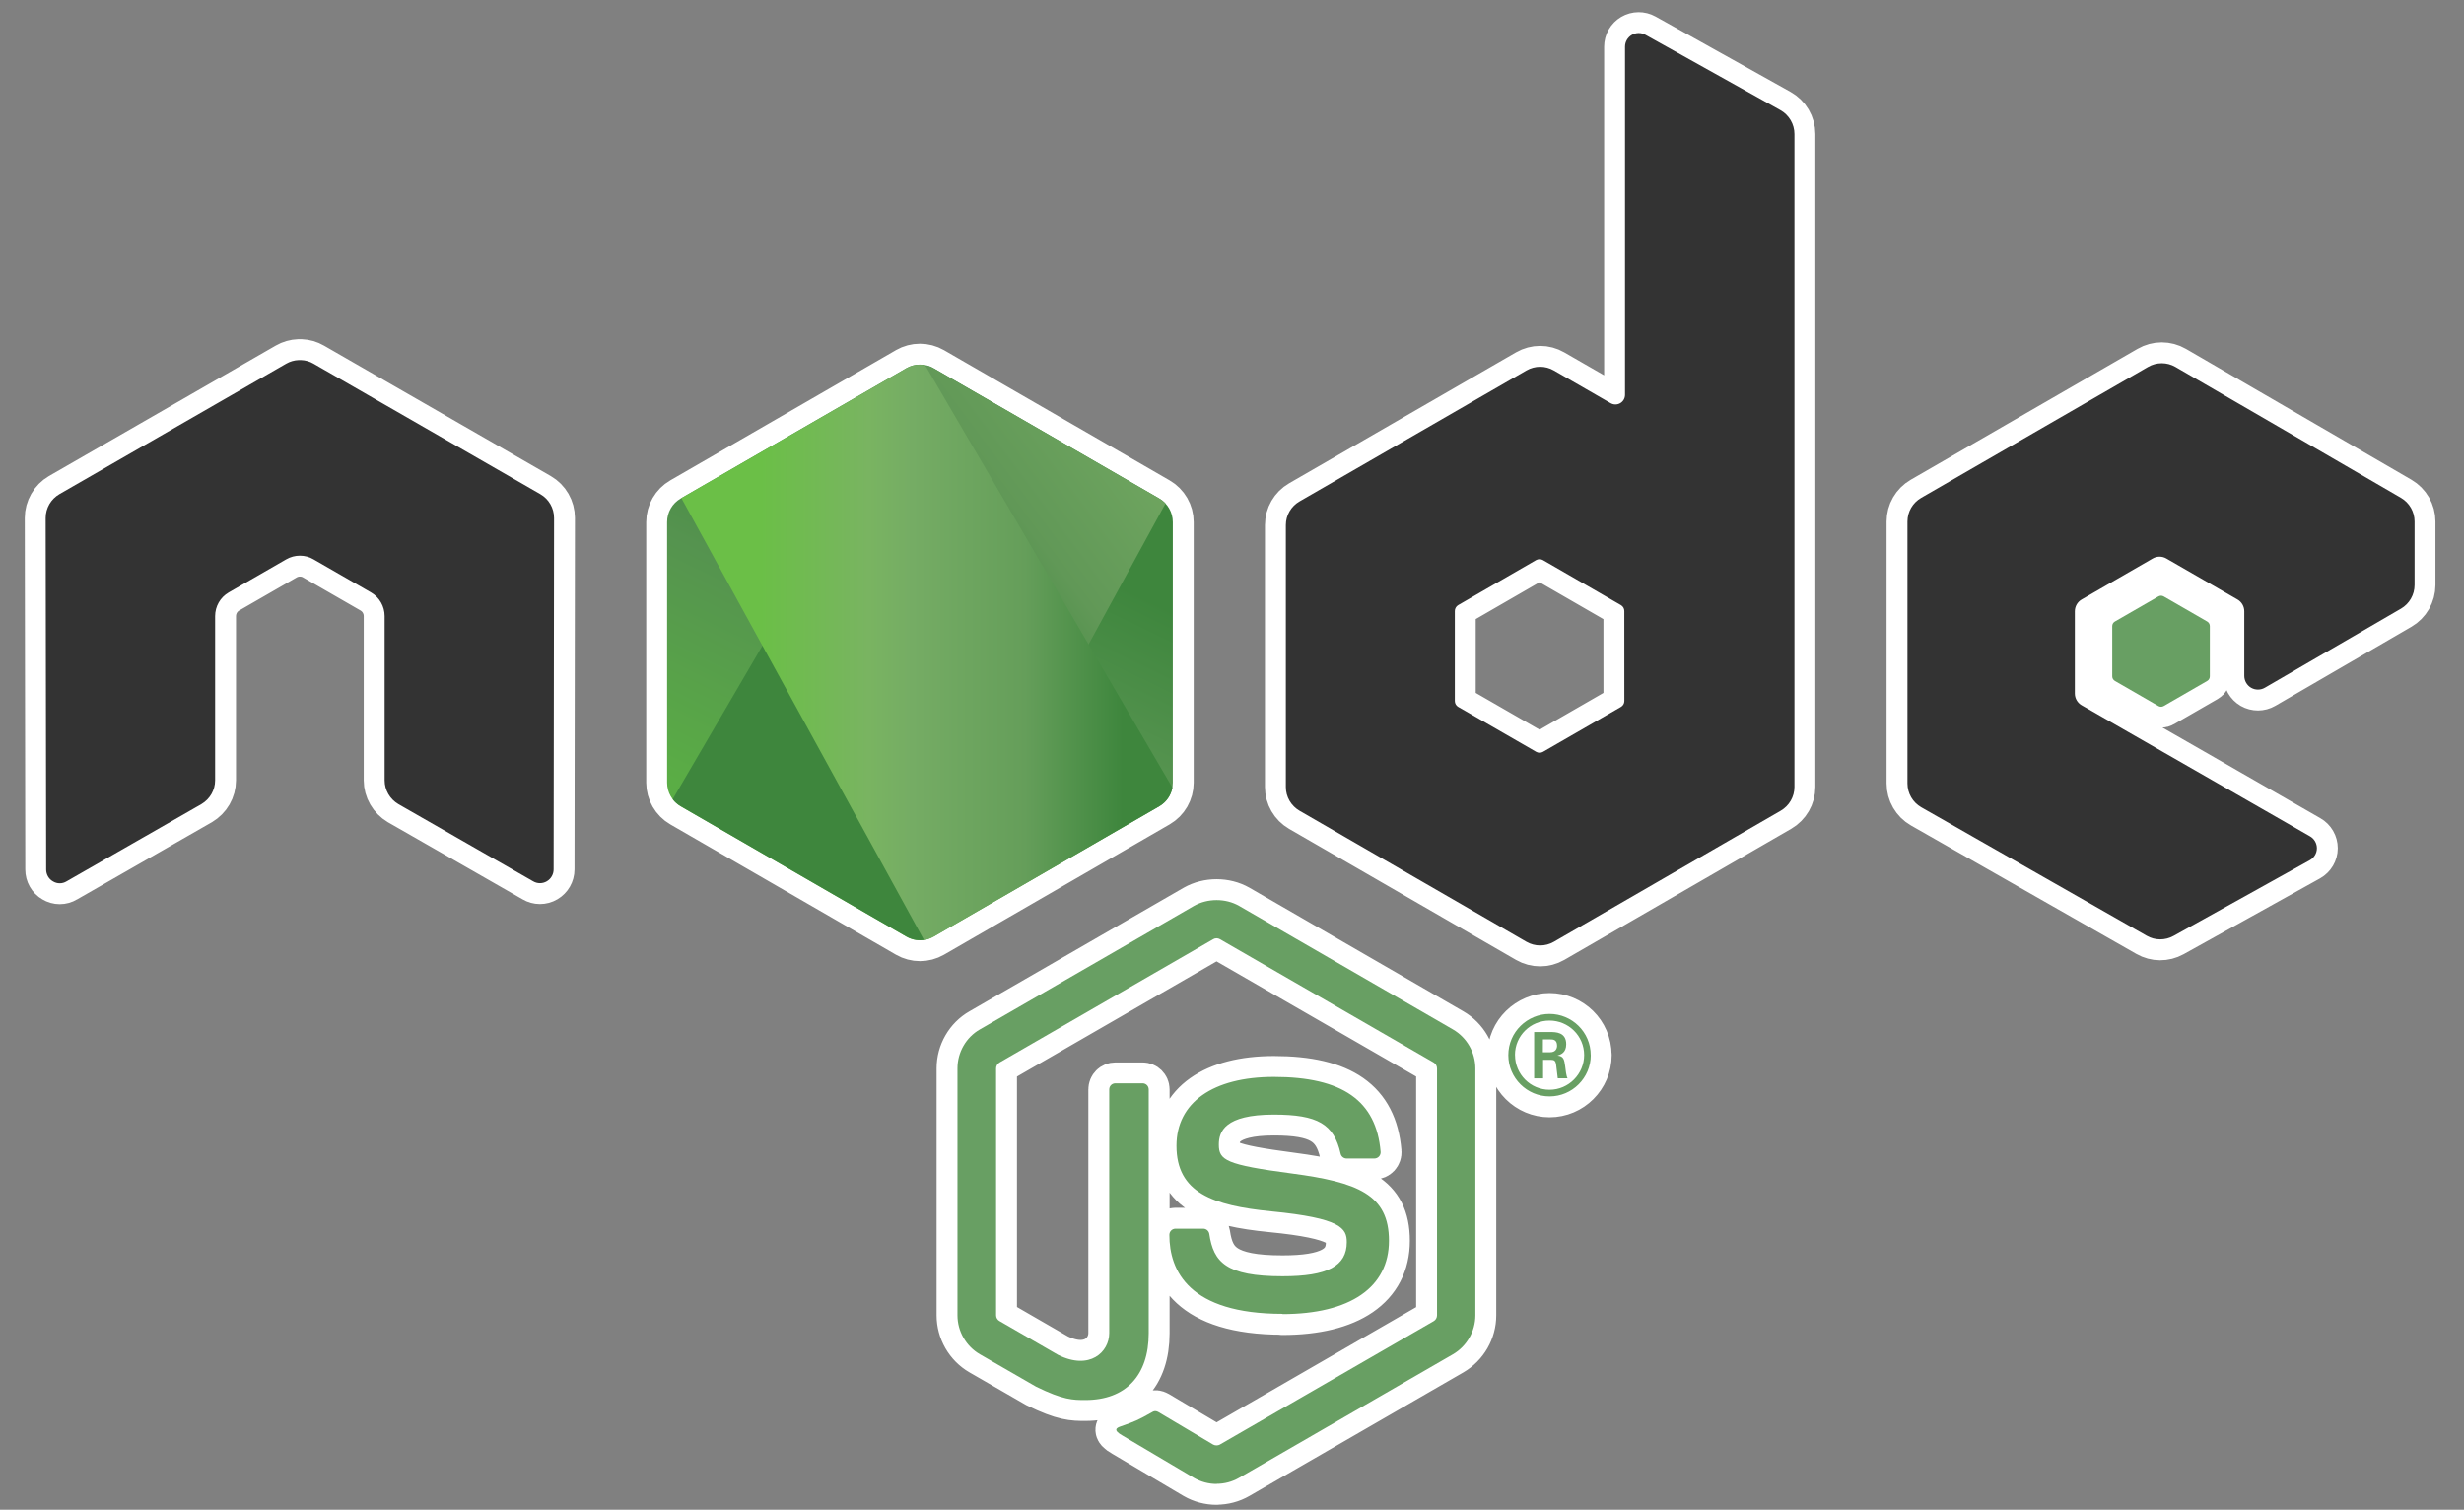 <?xml version="1.0" encoding="UTF-8" standalone="no"?><!DOCTYPE svg PUBLIC "-//W3C//DTD SVG 1.1//EN" "http://www.w3.org/Graphics/SVG/1.1/DTD/svg11.dtd"><svg width="100%" height="100%" viewBox="0 0 2458 1506" version="1.1" xmlns="http://www.w3.org/2000/svg" xmlns:xlink="http://www.w3.org/1999/xlink" xml:space="preserve" xmlns:serif="http://www.serif.com/" style="fill-rule:evenodd;clip-rule:evenodd;stroke-linejoin:round;stroke-miterlimit:2;"><rect x="0" y="0" width="2458" height="1506" fill="#808080" stroke="none"/><path d="M1213.56,1480.28c-7.8,-0 -15.546,-2.046 -22.383,-5.983l-71.246,-42.181c-10.642,-5.951 -5.449,-8.055 -1.94,-9.268c14.189,-4.968 17.068,-6.09 32.213,-14.691c1.592,-0.908 3.675,-0.587 5.304,0.374l54.734,32.48c1.977,1.068 4.781,1.068 6.614,-0l213.412,-123.187c1.977,-1.121 3.259,-3.419 3.259,-5.769l-0,-246.266c-0,-2.457 -1.282,-4.647 -3.302,-5.876l-213.327,-123.079c-1.976,-1.176 -4.594,-1.176 -6.57,-0l-213.285,123.079c-2.067,1.175 -3.381,3.472 -3.381,5.823l-0,246.266c-0,2.35 1.282,4.594 3.312,5.716l58.441,33.761c31.732,15.866 51.123,-2.831 51.123,-21.635l0,-243.061c0,-3.472 2.725,-6.143 6.197,-6.143l27.03,-0c3.366,-0 6.144,2.671 6.144,6.143l-0,243.168c-0,42.308 -23.078,66.614 -63.196,66.614c-12.34,0 -22.062,0 -49.2,-13.355l-55.984,-32.265c-13.836,-8.013 -22.383,-22.971 -22.383,-38.943l0,-246.266c0,-16.026 8.547,-30.984 22.383,-38.89l213.626,-123.24c13.516,-7.639 31.465,-7.639 44.873,0l213.359,123.294c13.782,7.959 22.383,22.863 22.383,38.889l0,246.266c0,15.973 -8.601,30.877 -22.383,38.89l-213.359,123.239c-6.838,3.953 -14.584,5.983 -22.49,5.983l0.022,0.113Zm65.92,-169.694c-93.378,-0 -112.957,-42.864 -112.957,-78.816c0,-3.419 2.757,-6.143 6.181,-6.143l27.565,-0c3.045,-0 5.609,2.217 6.09,5.224c4.166,28.089 16.56,42.256 73.025,42.256c44.979,-0 64.104,-10.161 64.104,-34.013c-0,-13.729 -5.449,-23.932 -75.323,-30.77c-58.441,-5.769 -94.553,-18.643 -94.553,-65.386c0,-43.056 36.326,-68.698 97.171,-68.698c68.324,0 102.192,23.719 106.466,74.681c0.16,1.763 -0.481,3.473 -1.656,4.755c-1.175,1.228 -2.831,1.976 -4.541,1.976l-27.725,0c-2.884,0 -5.395,-2.03 -5.983,-4.808c-6.677,-29.541 -22.81,-38.996 -66.668,-38.996c-49.093,-0 -54.809,17.094 -54.809,29.915c0,15.545 6.731,20.086 72.972,28.847c65.6,8.707 96.743,20.994 96.743,67.095c0,46.475 -38.782,73.132 -106.412,73.132l0.31,-0.251Zm307.442,-258.034c0,22.65 -18.537,41.133 -41.133,41.133c-22.437,0 -41.134,-18.269 -41.134,-41.133c0,-23.291 19.125,-41.134 41.134,-41.134c22.169,0 41.08,17.896 41.08,41.134l0.053,-0Zm-75.589,-0.107c-0,19.124 15.438,34.616 34.402,34.616c19.125,0 34.563,-15.812 34.563,-34.616c-0,-19.178 -15.652,-34.402 -34.616,-34.402c-18.697,-0 -34.403,15.011 -34.403,34.349l0.054,0.053Zm19.071,-22.971l15.865,0c5.449,0 16.133,0 16.133,12.18c0,8.494 -5.449,10.257 -8.707,11.325c6.357,0.428 6.784,4.594 7.639,10.47c0.427,3.686 1.122,10.043 2.404,12.18l-9.776,0c-0.267,-2.137 -1.763,-13.889 -1.763,-14.53c-0.641,-2.618 -1.549,-3.9 -4.808,-3.9l-8.066,0l-0,18.484l-8.921,-0l-0,-46.209Zm8.707,20.193l7.158,0c5.877,0 6.998,-4.113 6.998,-6.517c0,-6.304 -4.327,-6.304 -6.73,-6.304l-7.372,0l-0.054,12.821Zm102.273,-1014.96c-4.242,-2.361 -9.402,-2.297 -13.59,0.144c-4.167,2.458 -6.742,6.945 -6.742,11.806l-0,347.229c-0,3.419 -1.816,6.571 -4.776,8.28c-2.938,1.71 -6.597,1.71 -9.562,0l-56.678,-32.644c-8.441,-4.883 -18.836,-4.883 -27.309,-0l-226.34,130.627c-8.456,4.861 -13.675,13.889 -13.675,23.612l-0,261.33c-0,9.776 5.219,18.75 13.675,23.665l226.34,130.719c8.451,4.861 18.858,4.861 27.335,-0l226.34,-130.772c8.441,-4.915 13.676,-13.89 13.676,-23.665l-0,-651.296c-0,-9.915 -5.396,-19.033 -14.05,-23.879l-134.644,-75.156Zm-737.248,332.619l-225.059,129.901c-8.429,4.861 -13.6,13.836 -13.6,23.537l-0,259.984c-0,9.706 5.171,18.676 13.6,23.537l225.075,130.002c8.413,4.846 18.787,4.846 27.19,0l225.037,-130.002c8.387,-4.861 13.569,-13.836 13.569,-23.537l-0,-259.984c-0,-9.701 -5.182,-18.676 -13.622,-23.537l-225.005,-129.901c-4.22,-2.42 -8.921,-3.633 -13.622,-3.633c-4.701,0 -9.402,1.213 -13.622,3.633l0.059,0Zm1490.96,239.85c8.408,-4.883 13.585,-13.9 13.585,-23.622l-0,-63.335c-0,-9.744 -5.182,-18.734 -13.606,-23.638l-224.898,-130.558c-8.494,-4.915 -18.911,-4.915 -27.405,-0l-226.286,130.611c-8.494,4.915 -13.676,13.889 -13.676,23.665l0,261.224c0,9.829 5.289,18.91 13.783,23.771l224.844,128.155c8.28,4.754 18.43,4.808 26.817,0.16l136.007,-75.589c4.273,-2.404 6.998,-6.945 6.998,-11.859c-0,-4.915 -2.618,-9.509 -6.891,-11.913l-227.676,-130.665c-4.274,-2.404 -6.891,-6.945 -6.891,-11.806l-0,-81.946c-0,-4.893 2.564,-9.402 6.838,-11.838l70.834,-40.866c4.221,-2.457 9.402,-2.457 13.622,-0l70.889,40.866c4.22,2.404 6.837,6.945 6.837,11.806l0,64.424c0,4.862 2.618,9.402 6.838,11.86c4.22,2.403 9.456,2.403 13.676,-0.054l135.761,-78.853Zm-1842.4,-90.483c-0,-9.829 -5.182,-18.857 -13.665,-23.745l-226.265,-130.184c-3.82,-2.244 -8.099,-3.419 -12.437,-3.579l-2.339,-0c-4.338,0.16 -8.617,1.335 -12.501,3.579l-226.254,130.184c-8.43,4.915 -13.686,13.943 -13.686,23.772l0.496,350.648c0,4.862 2.511,9.402 6.785,11.806c4.166,2.564 9.402,2.564 13.568,0l134.512,-77.031c8.493,-5.054 13.675,-13.986 13.675,-23.719l0,-163.812c0,-9.776 5.182,-18.804 13.649,-23.665l57.266,-32.981c4.252,-2.458 8.921,-3.676 13.676,-3.676c4.679,0 9.455,1.208 13.59,3.67l57.239,32.971c8.472,4.861 13.675,13.889 13.675,23.665l0,163.802c0,9.722 5.252,18.696 13.703,23.718l134.426,76.978c4.22,2.511 9.471,2.511 13.675,0c4.145,-2.404 6.774,-6.945 6.774,-11.806l0.438,-350.595Zm1067.69,182.568c-0,2.442 -1.299,4.701 -3.419,5.909l-77.716,44.797c-2.11,1.213 -4.717,1.213 -6.821,0l-77.726,-44.797c-2.137,-1.213 -3.419,-3.473 -3.419,-5.909l-0,-89.724c-0,-2.446 1.282,-4.701 3.365,-5.929l77.673,-44.873c2.137,-1.229 4.754,-1.229 6.891,-0l77.726,44.873c2.137,1.228 3.419,3.483 3.419,5.929l0.027,89.724Zm532.778,-104.307c1.602,-0.946 3.611,-0.946 5.235,-0l43.43,25.054c1.624,0.94 2.618,2.671 2.618,4.54l-0,50.161c-0,1.87 -0.994,3.601 -2.618,4.541l-43.43,25.054c-1.624,0.946 -3.633,0.946 -5.235,0l-43.404,-25.054c-1.656,-0.94 -2.671,-2.671 -2.671,-4.541l-0,-50.161c-0,-1.869 0.962,-3.6 2.618,-4.54l43.457,-25.054Z" style="fill:#689f63;fill-rule:nonzero;stroke:#fff;stroke-width:41.67px;"/><g><path d="M1213.56,1480.28c-7.8,-0 -15.546,-2.046 -22.383,-5.983l-71.246,-42.181c-10.642,-5.951 -5.449,-8.055 -1.94,-9.268c14.189,-4.968 17.068,-6.09 32.213,-14.691c1.592,-0.908 3.675,-0.587 5.304,0.374l54.734,32.48c1.977,1.068 4.781,1.068 6.614,-0l213.412,-123.187c1.977,-1.121 3.259,-3.419 3.259,-5.769l-0,-246.266c-0,-2.457 -1.282,-4.647 -3.302,-5.876l-213.327,-123.079c-1.976,-1.176 -4.594,-1.176 -6.57,-0l-213.285,123.079c-2.067,1.175 -3.381,3.472 -3.381,5.823l-0,246.266c-0,2.35 1.282,4.594 3.312,5.716l58.441,33.761c31.732,15.866 51.123,-2.831 51.123,-21.635l0,-243.061c0,-3.472 2.725,-6.143 6.197,-6.143l27.03,-0c3.366,-0 6.144,2.671 6.144,6.143l-0,243.168c-0,42.308 -23.078,66.614 -63.196,66.614c-12.34,0 -22.062,0 -49.2,-13.355l-55.984,-32.265c-13.836,-8.013 -22.383,-22.971 -22.383,-38.943l0,-246.266c0,-16.026 8.547,-30.984 22.383,-38.89l213.626,-123.24c13.516,-7.639 31.465,-7.639 44.873,0l213.359,123.294c13.782,7.959 22.383,22.863 22.383,38.889l0,246.266c0,15.973 -8.601,30.877 -22.383,38.89l-213.359,123.239c-6.838,3.953 -14.584,5.983 -22.49,5.983" style="fill:#689f63;fill-rule:nonzero;"/><path d="M1279.48,1310.59c-93.378,-0 -112.957,-42.864 -112.957,-78.816c0,-3.419 2.757,-6.143 6.181,-6.143l27.565,-0c3.045,-0 5.609,2.217 6.09,5.224c4.166,28.089 16.56,42.256 73.025,42.256c44.979,-0 64.104,-10.161 64.104,-34.013c-0,-13.729 -5.449,-23.932 -75.323,-30.77c-58.441,-5.769 -94.553,-18.643 -94.553,-65.386c0,-43.056 36.326,-68.698 97.171,-68.698c68.324,0 102.192,23.719 106.466,74.681c0.16,1.763 -0.481,3.473 -1.656,4.755c-1.175,1.228 -2.831,1.976 -4.541,1.976l-27.725,0c-2.884,0 -5.395,-2.03 -5.983,-4.808c-6.677,-29.541 -22.81,-38.996 -66.668,-38.996c-49.093,-0 -54.809,17.094 -54.809,29.915c0,15.545 6.731,20.086 72.972,28.847c65.6,8.707 96.743,20.994 96.743,67.095c0,46.475 -38.782,73.132 -106.412,73.132m259.941,-261.17l7.158,0c5.877,0 6.998,-4.113 6.998,-6.517c0,-6.304 -4.327,-6.304 -6.73,-6.304l-7.372,0l-0.054,12.821Zm-8.707,-20.193l15.865,0c5.449,0 16.133,0 16.133,12.18c0,8.494 -5.449,10.257 -8.707,11.325c6.357,0.428 6.784,4.594 7.639,10.47c0.427,3.686 1.122,10.043 2.404,12.18l-9.776,0c-0.267,-2.137 -1.763,-13.889 -1.763,-14.53c-0.641,-2.618 -1.549,-3.9 -4.808,-3.9l-8.066,0l-0,18.484l-8.921,-0l-0,-46.209Zm-19.071,22.971c-0,19.124 15.438,34.616 34.402,34.616c19.125,0 34.563,-15.812 34.563,-34.616c-0,-19.178 -15.652,-34.402 -34.616,-34.402c-18.697,-0 -34.403,15.011 -34.403,34.349m75.643,0.16c0,22.65 -18.537,41.133 -41.133,41.133c-22.437,0 -41.134,-18.269 -41.134,-41.133c0,-23.291 19.125,-41.134 41.134,-41.134c22.169,0 41.08,17.896 41.08,41.134" style="fill:#689f63;fill-rule:nonzero;"/><path d="M552.699,516.693c-0,-9.829 -5.182,-18.857 -13.665,-23.745l-226.265,-130.184c-3.82,-2.244 -8.099,-3.419 -12.437,-3.579l-2.339,-0c-4.338,0.16 -8.617,1.335 -12.501,3.579l-226.254,130.184c-8.43,4.915 -13.686,13.943 -13.686,23.772l0.496,350.648c0,4.862 2.511,9.402 6.785,11.806c4.166,2.564 9.402,2.564 13.568,0l134.512,-77.031c8.493,-5.054 13.675,-13.986 13.675,-23.719l0,-163.812c0,-9.776 5.182,-18.804 13.649,-23.665l57.266,-32.981c4.252,-2.458 8.921,-3.676 13.676,-3.676c4.679,0 9.455,1.208 13.59,3.67l57.239,32.971c8.472,4.861 13.675,13.889 13.675,23.665l0,163.802c0,9.722 5.252,18.696 13.703,23.718l134.426,76.978c4.22,2.511 9.471,2.511 13.675,0c4.145,-2.404 6.774,-6.945 6.774,-11.806l0.438,-350.595Zm1067.69,182.568c-0,2.442 -1.299,4.701 -3.419,5.909l-77.716,44.797c-2.11,1.213 -4.717,1.213 -6.821,0l-77.726,-44.797c-2.137,-1.213 -3.419,-3.473 -3.419,-5.909l-0,-89.724c-0,-2.446 1.282,-4.701 3.365,-5.929l77.673,-44.873c2.137,-1.229 4.754,-1.229 6.891,-0l77.726,44.873c2.137,1.228 3.419,3.483 3.419,5.929l0.027,89.724Zm20.994,-664.554c-4.242,-2.361 -9.402,-2.297 -13.59,0.144c-4.167,2.458 -6.742,6.945 -6.742,11.806l-0,347.229c-0,3.419 -1.816,6.571 -4.776,8.28c-2.938,1.71 -6.597,1.71 -9.562,0l-56.678,-32.644c-8.441,-4.883 -18.836,-4.883 -27.309,-0l-226.34,130.627c-8.456,4.861 -13.675,13.889 -13.675,23.612l-0,261.33c-0,9.776 5.219,18.75 13.675,23.665l226.34,130.719c8.451,4.861 18.858,4.861 27.335,-0l226.34,-130.772c8.441,-4.915 13.676,-13.89 13.676,-23.665l-0,-651.296c-0,-9.915 -5.396,-19.033 -14.05,-23.879l-134.644,-75.156Zm753.717,572.469c8.408,-4.883 13.585,-13.9 13.585,-23.622l-0,-63.335c-0,-9.744 -5.182,-18.734 -13.606,-23.638l-224.898,-130.558c-8.494,-4.915 -18.911,-4.915 -27.405,-0l-226.286,130.611c-8.494,4.915 -13.676,13.889 -13.676,23.665l0,261.224c0,9.829 5.289,18.91 13.783,23.771l224.844,128.155c8.28,4.754 18.43,4.808 26.817,0.16l136.007,-75.589c4.273,-2.404 6.998,-6.945 6.998,-11.859c-0,-4.915 -2.618,-9.509 -6.891,-11.913l-227.676,-130.665c-4.274,-2.404 -6.891,-6.945 -6.891,-11.806l-0,-81.946c-0,-4.893 2.564,-9.402 6.838,-11.838l70.834,-40.866c4.221,-2.457 9.402,-2.457 13.622,-0l70.889,40.866c4.22,2.404 6.837,6.945 6.837,11.806l0,64.424c0,4.862 2.618,9.402 6.838,11.86c4.22,2.403 9.456,2.403 13.676,-0.054l135.761,-78.853Z" style="fill:#333;"/><path d="M2153.17,594.954c1.602,-0.946 3.611,-0.946 5.235,-0l43.43,25.054c1.624,0.94 2.618,2.671 2.618,4.54l-0,50.161c-0,1.87 -0.994,3.601 -2.618,4.541l-43.43,25.054c-1.624,0.946 -3.633,0.946 -5.235,0l-43.404,-25.054c-1.656,-0.94 -2.671,-2.671 -2.671,-4.541l-0,-50.161c-0,-1.869 0.962,-3.6 2.618,-4.54l43.457,-25.054Z" style="fill:#689f63;"/><g><clipPath id="_clip1"><path d="M904.138,367.326l-225.059,129.901c-8.429,4.861 -13.6,13.836 -13.6,23.537l-0,259.984c-0,9.706 5.171,18.676 13.6,23.537l225.075,130.002c8.413,4.846 18.787,4.846 27.19,0l225.037,-130.002c8.387,-4.861 13.569,-13.836 13.569,-23.537l-0,-259.984c-0,-9.701 -5.182,-18.676 -13.622,-23.537l-225.005,-129.901c-4.22,-2.42 -8.921,-3.633 -13.622,-3.633c-4.701,0 -9.402,1.213 -13.622,3.633"/></clipPath><g clip-path="url(#_clip1)"><path d="M1397.38,475.17l-634.175,-310.85l-325.167,663.336l634.159,310.866l325.183,-663.352Z" style="fill:url(#_Linear2);fill-rule:nonzero;"/></g></g><g><clipPath id="_clip3"><path d="M671.056,797.255c2.153,2.794 4.845,5.214 8.013,7.03l193.059,111.514l32.159,18.483c4.808,2.778 10.289,3.953 15.674,3.553c1.794,-0.145 3.589,-0.481 5.342,-0.978l237.366,-434.624c-1.817,-1.977 -3.943,-3.633 -6.325,-5.022l-147.365,-85.098l-77.896,-44.819c-2.212,-1.282 -4.611,-2.19 -7.052,-2.831l-252.975,432.792Z"/></clipPath><g clip-path="url(#_clip3)"><path d="M396.862,567.111l447.792,606.065l592.214,-437.541l-447.82,-606.049l-592.186,437.525Z" style="fill:url(#_Linear4);fill-rule:nonzero;"/></g></g><g><clipPath id="_clip5"><path d="M915.014,363.843c-3.777,0.374 -7.468,1.549 -10.871,3.483l-224.417,129.527l241.992,440.768c3.365,-0.481 6.678,-1.603 9.669,-3.334l225.058,-130.002c6.945,-4.028 11.699,-10.844 13.141,-18.569l-246.693,-421.43c-1.816,-0.357 -3.632,-0.544 -5.502,-0.544c-0.748,-0 -1.496,0.037 -2.244,0.106"/></clipPath><g clip-path="url(#_clip5)"><rect x="679.721" y="363.742" width="489.77" height="573.89" style="fill:url(#_Linear6);fill-rule:nonzero;"/></g></g></g><defs><linearGradient id="_Linear2" x1="0" y1="0" x2="1" y2="0" gradientUnits="userSpaceOnUse" gradientTransform="matrix(-325.144,663.292,-663.292,-325.144,-77155.7,-38031.5)"><stop offset="0" style="stop-color:#3e863d;stop-opacity:1"/><stop offset="0.3" style="stop-color:#3e863d;stop-opacity:1"/><stop offset="0.5" style="stop-color:#55934f;stop-opacity:1"/><stop offset="0.8" style="stop-color:#5aad45;stop-opacity:1"/><stop offset="1" style="stop-color:#5aad45;stop-opacity:1"/></linearGradient><linearGradient id="_Linear4" x1="0" y1="0" x2="1" y2="0" gradientUnits="userSpaceOnUse" gradientTransform="matrix(592.236,-437.592,437.592,592.236,77392.5,104772)"><stop offset="0" style="stop-color:#3e863d;stop-opacity:1"/><stop offset="0.57" style="stop-color:#3e863d;stop-opacity:1"/><stop offset="0.72" style="stop-color:#619857;stop-opacity:1"/><stop offset="1" style="stop-color:#76ac64;stop-opacity:1"/></linearGradient><linearGradient id="_Linear6" x1="0" y1="0" x2="1" y2="0" gradientUnits="userSpaceOnUse" gradientTransform="matrix(489.697,0,0,489.697,680.16,118227)"><stop offset="0" style="stop-color:#6bbf47;stop-opacity:1"/><stop offset="0.16" style="stop-color:#6bbf47;stop-opacity:1"/><stop offset="0.38" style="stop-color:#79b461;stop-opacity:1"/><stop offset="0.47" style="stop-color:#75ac64;stop-opacity:1"/><stop offset="0.7" style="stop-color:#659e5a;stop-opacity:1"/><stop offset="0.9" style="stop-color:#3e863d;stop-opacity:1"/><stop offset="1" style="stop-color:#3e863d;stop-opacity:1"/></linearGradient></defs></svg>